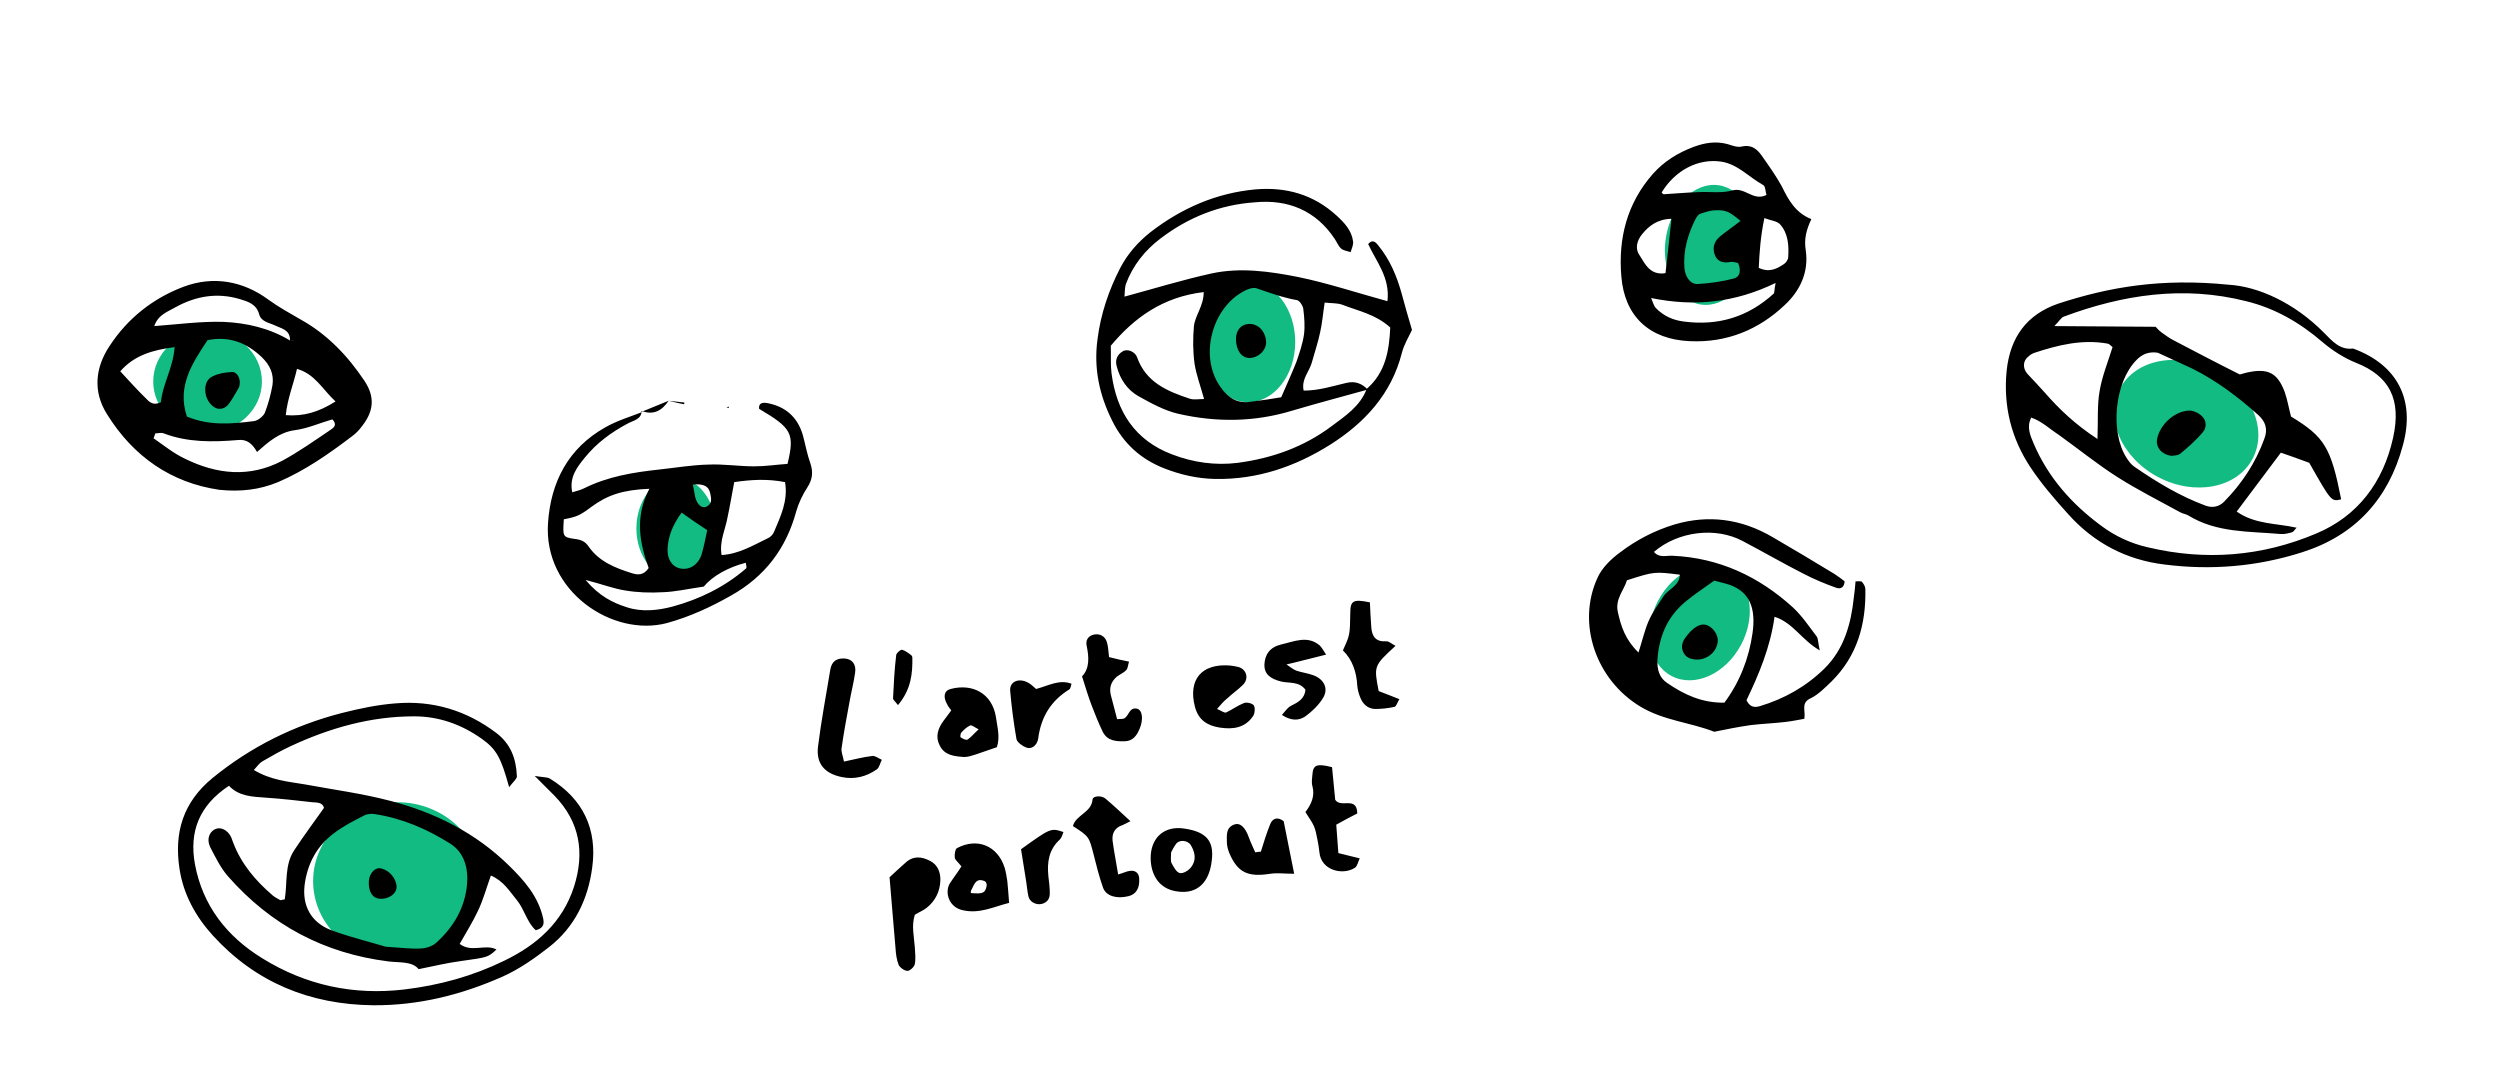 <svg viewBox="0 0 713 309" xmlns="http://www.w3.org/2000/svg"><g fill="#11bb81"><ellipse cx="113.3" cy="251.3" rx="24" ry="22.5"/><ellipse cx="59.2" cy="108.8" rx="15.5" ry="14.5"/><ellipse cx="192.8" cy="150.7" rx="11.3" ry="14.5"/><ellipse cx="356" cy="97.5" rx="13.4" ry="17.2"/><ellipse cx="484.7" cy="177.6" rx="17.2" ry="13.4" transform="rotate(-62.238 484.694 177.556)"/><ellipse cx="623.5" cy="120.9" rx="17.2" ry="21.4" transform="rotate(-62.238 623.462 120.857)"/><ellipse cx="487.6" cy="69.8" rx="17.2" ry="12.7" transform="rotate(-81.355 487.65 69.796)"/></g><path d="M635.6 81.2c8.4.5 18.7 5.1 27.2 13.7 2.3 2.3 4.5 5 8.3 4.5 12.6 4.6 17.8 14.6 14.2 27.6-4.1 15.3-13.6 25.7-28.7 30.5-12.8 4.1-26 5.2-39.3 3.5-10.8-1.3-20-6.1-27.3-14.2-3.9-4.3-7.7-8.7-10.9-13.5-5.5-8.3-7.8-17.5-6.8-27.6 1-9.5 5.7-16 14.7-19.1 14.7-4.8 29.5-7.3 48.6-5.4zm-56.3 37.9c-1.4 2.8-.2 5.2.7 7.4 4.1 9.6 10.8 17.2 19.2 23.4 4 3 8.5 5.1 13.4 6.2 16.4 3.9 32.5 2.6 47.9-3.9 12-5 19.2-14.7 22-27.3 2.5-11.2-1.2-17.7-10.5-21.4-3.5-1.4-6.9-3.6-9.7-6-6.4-5.5-13.5-9.6-21.7-11.6-17.8-4.5-35.1-1.9-52 4.4-.8.3-1.3 1.3-2.7 2.7 10.2.1 19.2.1 28.9.2.2.2.9 1.1 1.8 1.7 1.1.8 2.2 1.6 3.4 2.2 6.1 3.2 12.2 6.4 18.8 9.7.3-.1 1-.3 1.8-.5 6.1-1.4 8.9-.1 11 5.5.8 2.3 1.2 4.8 1.8 7 9.6 5.8 11.4 8.9 14.3 23.6-2.8.7-2.8.7-9.1-10.4-2.7-1-5.4-2-8.1-2.9-4.3 5.7-8.4 11.2-12.6 16.8 5.3 3.7 11.3 3.3 17.1 4.6-.7.7-.9 1.2-1.3 1.3-1.1.3-2.2.6-3.3.5-9-.8-18.2-.3-26.3-5.3-.7-.4-1.6-.5-2.3-.9-6-3.3-12.2-6.4-18-10.1s-11.2-8.1-16.8-12.1c-2.5-1.6-4.7-3.8-7.7-4.8zm36.1-18.5c-2.5-.4-4.5.4-6.1 2.1-6.2 6.3-7.6 20.4-2.8 27.9.6.9 1.3 1.9 2.2 2.5 6.4 4.4 13 8.4 20.3 11.1 1.9.7 3.8.4 5.3-1.1 5.1-5.2 9-11.1 11.5-18 1-2.6.4-4.8-1.7-6.7-5.8-5.2-11.9-9.8-18.9-13.3-3.3-1.5-6.6-3-9.8-4.5zm-17.2 24.6c.2-5.5-.1-9.7.6-13.6.7-4.3 2.4-8.4 3.7-12.6-.5-.4-.9-.9-1.4-1-7.3-1.3-14.2.4-21.1 2.7-.5.2-1 .5-1.4.9-1.7 1.2-1.8 3.4-.4 5 1.7 1.8 3.4 3.6 5 5.4 4.1 4.7 8.6 9 15 13.2zm-453 99.3c-2.3-8.4-3.6-10.8-7.8-13.8-5.8-4.1-12.2-6.4-19.3-6.4-12.4 0-24 3.3-35.2 8.5-2.8 1.3-5.4 2.8-8 4.3-.9.5-1.5 1.4-2.5 2.5 4.8 2.9 9.7 3.3 14.5 4.1 8.1 1.5 16.4 2.6 24.4 4.7 12.7 3.3 24.3 9.1 33.8 18.4 4.4 4.3 8.4 8.8 9.8 15.1.3 1.4.3 2.8-2.1 3.4-2.5-2.2-3.2-5.9-5.4-8.6-2.1-2.5-3.7-5.4-7.4-7-1.3 3.6-2.2 7-3.7 10.1-1.5 3.2-3.4 6.2-5.2 9.4 3.4 2.6 7.3-.1 10.5 1.6-2.5 2.3-2.5 2.2-10.2 3.3-3.8.5-7.5 1.4-12 2.3-1.9-2.3-5.4-1.8-8.6-2.2-18.4-2.3-33.6-10.4-45.8-24.3-2.1-2.4-3.6-5.5-5.1-8.4-1-2.2-.2-4.2 1.4-5s3.6.2 4.6 2.2c.2.5.4 1 .6 1.6 2.3 6.1 6.4 10.9 11.3 15.1.6.5 1.4.9 2.1 1.3.2.1.5-.1 1.3-.2.8-4.6-.1-9.8 2.7-14 2.7-4.1 5.6-8 8.5-12.1-.4-1.6-2-1.5-3.3-1.6-4.4-.5-8.8-1-13.2-1.3-3.8-.3-7.7-.3-10.6-3.4-8.5 5.6-11.4 13.1-9.7 22.4 2.2 11.8 9.1 20.6 19.2 26.8 12.4 7.7 26 10.6 40.5 8.9 10-1.2 19.5-3.8 28.5-8.2 9.3-4.5 16.6-10.9 19.9-21.1 3.1-9.7 1.7-18.5-5.6-26l-5.6-5.6c2.4.4 3.6.3 4.4.8 9.4 5.8 13.5 14.4 12 25.3-1.2 9.1-5 17-12.3 22.7-4.1 3.2-8.5 6.3-13.2 8.4-11.7 5.2-24 8.3-37 8.2-18-.2-33.5-6.5-45.7-19.9-4.9-5.4-8.4-11.7-9.5-19-1.6-10.3 1-19 9.4-25.9 10.9-8.9 23.2-15 36.7-18.5 5.1-1.3 10.3-2.4 15.5-2.8 10.6-.9 20.2 2 28.7 8.4 4.1 3.1 5.7 7.3 5.9 12.2.2.8-.9 1.6-2.2 3.3zM110 270c4.7.3 7.5.7 10.2.5 1.5-.1 3.3-.7 4.4-1.8 4.8-4.4 8-9.8 8.6-16.5.4-4.6-.8-9.1-4.8-11.6-6.5-4.1-13.6-7.2-21.4-8.4-1-.2-2.3-.1-3.2.4-2.9 1.5-5.9 3-8.5 5-4.9 3.6-7.6 8.7-8.4 14.6-.8 6.1 1.8 10.9 7.6 13.1 5.7 2.1 11.6 3.5 15.5 4.7zM395.7 85.9c.8-6.7-3.2-11.3-5.5-16.3 1.2-1.4 2.1-.6 2.8.3 3.4 4.1 5.4 8.9 6.8 14 .9 3.4 1.9 6.8 2.9 10.2-1 2.1-2.3 4.2-2.9 6.6-3 11.7-10.6 19.9-20.4 26.1-10 6.3-20.8 10-32.8 9.8-5.1-.1-9.9-1.2-14.5-3-6.7-2.6-11.7-7.1-14.9-13.6-3.7-7.4-5.3-15-4.2-23.2.9-7.2 3.2-14 6.5-20.4 2.1-4 5-7.3 8.5-10.1 8.9-6.9 18.9-11.3 30.2-12.3 8.7-.7 16.4 1.5 22.9 7.4 2.3 2.1 4.4 4.3 4.8 7.5.1 1-.4 2-.7 3-.9-.3-2-.4-2.7-1-.8-.7-1.2-1.8-1.8-2.7-5.4-8.2-13.4-11.4-22.8-10.5-10.1.7-19 4.3-26.9 10.3-4.5 3.4-7.9 7.7-9.9 13-.3 1-.3 2.1-.4 3.6 8.5-2.3 16.6-4.8 24.8-6.6s16.6-.6 24.7 1c8.3 1.7 16.4 4.4 25.5 6.9zm-5.6 25.2c-7.2 2-14.4 3.9-21.5 6-10.8 3.3-21.7 3.4-32.6.9-3.9-.9-7.7-3-11.3-5-3.2-1.8-5.3-4.9-6.2-8.5-.5-1.7 0-3.3 1.7-4.3 1.2-.8 3.5 0 4.1 1.7 2.5 7.1 8.6 9.7 15 11.8 1.2.4 2.5.1 4.1.1-1-3.7-2.2-6.8-2.7-10-.5-3.5-.5-7.2-.2-10.7.3-3.1 2.8-5.8 2.8-9.8-11.7 1.4-19.8 7.3-26.5 15.3.1 2.9-.1 5.4.2 7.8 1.4 11 6.7 19.2 17.3 23.2 6 2.3 12.3 3.2 18.7 2.4 9.8-1.3 18.8-4.5 26.7-10.4 4-3 8.2-5.7 10.1-10.7 5.4-4.7 6.4-11 6.7-17.5-4.2-3.8-9.1-4.7-13.7-6.5-1.4-.5-3.1-.4-5-.6-.5 3.2-.7 5.9-1.3 8.5-.6 2.9-1.6 5.8-2.4 8.7-.7 2.5-3 4.6-2.3 7.9 4.4 0 8.3-1.3 12.2-2.2 2.6-.6 4.4.2 6.1 1.9zm-24.7 2.2c1.5-3.5 3-6.7 4.3-10 .9-2.6 1.8-5.2 2.2-7.9.3-2.4.1-4.9-.2-7.3-.1-.9-1.1-2.4-1.8-2.5-4-.7-7.8-2.1-11.6-3.4-.7-.2-1.6 0-2.4.3-10.1 4.3-14.2 19-7.8 27.9 2.2 3.2 5 4.9 9.1 4.1 2.6-.3 5.3-.7 8.2-1.2zM62.6 139.7c-13.8-2-24.6-9.5-32.1-21.6-4.1-6.5-3.3-13.4.8-19.5 5.1-7.8 12.3-13.5 21-16.8 8.5-3.2 17-1.7 24.3 3.7 2.9 2.1 6 3.8 9.1 5.6 7.6 4.2 13.5 10.4 18.3 17.6 3 4.6 2.6 8.6-.8 12.9-.8 1.1-1.8 2.1-2.9 2.9-6.6 5-13.3 9.7-21 13-5.3 2.2-10.7 2.8-16.7 2.2zm20.1-42.6c.4 0 .9-.1 1.3-.1-.4 0-.9 0-1.3.1.1-3.1-2.5-3.4-4.3-4.3-1.7-.8-3.9-1-4.5-3.2-.8-2.9-3.2-3.6-5.5-4.3-6.4-1.9-12.5-.9-18.3 2.3-2.2 1.3-5 2.1-6.1 5.4 6.8-.5 13.3-1.4 19.8-1.2 6.6.3 13.1 1.8 18.9 5.3zM59.2 97c-4.3 6.5-8.8 13.1-5.9 21.8 6.5 2.7 12.8 2.1 19.1 1.3 1.1-.1 2.6-1.3 3.1-2.3 1-2.5 1.7-5.2 2.2-7.9.5-3.2-.7-5.8-3.1-8.1-4.4-4.1-9.2-6-15.4-4.8zm-14.9 26.6c-.2.5-.3.9-.5 1.4 2.9 2 5.7 4.3 8.9 5.8 9.1 4.5 18.5 5.5 27.8.6 4.8-2.6 9.3-5.8 13.9-8.9.7-.5 1.9-1.3.4-2.9-3.5 1-7 2.6-10.8 3.1-4.3.6-7.3 3.2-10.7 6.2-1.4-2.5-3-3.7-5.5-3.4-7.1.6-14.3.7-21.1-1.9-.8-.3-1.6 0-2.4 0zM49.8 99c-6.2.8-11.5 2.3-15.5 6.9 2.7 2.9 5 5.5 7.5 7.9.9 1 2.1 1.9 4.1.9.4-5 3.5-9.8 3.9-15.7zm31.7 19.4c5.2.4 9.4-.9 14.2-3.9-3.8-3.5-5.8-7.8-11-9.3-1 4.4-2.7 8.4-3.2 13.2zM514.6 205c-1.7.3-3.6.7-5.4.9-3.3.4-6.6.5-9.9.9-3.5.5-7 1.2-10.4 1.9-6.9-2.7-14.5-3.2-21.1-7.2-12.6-7.6-18.2-23.6-12.2-36.7 1.3-2.9 3.9-5.4 6.5-7.3 4.6-3.5 9.8-6.2 15.4-7.9 9.8-2.9 19.1-1.6 27.9 3.5 6 3.5 11.9 7 17.8 10.6 1.1.7 2.1 1.5 2.9 2.1-.2 2.3-1.7 2.1-2.5 1.8-3.1-1.1-6.2-2.4-9.1-3.9-5.9-3-11.6-6.3-17.5-9.4-7.7-4.1-18.4-2.8-25.3 3.1 1.5 1.8 3.5 1 5.3 1.1 13.3.6 24.6 5.9 34.3 14.7 2.6 2.4 4.6 5.4 6.8 8.3.5.7.4 1.9.9 4-5.2-3-7.6-7.9-12.9-9.6-1.2 8.7-4.5 16.5-8 23.8 1 2.1 2.4 2.1 3.8 1.7 7-2.1 13.2-5.6 18.4-10.7 5.6-5.5 7.6-12.7 8.4-20.2.2-1.6.4-3.1.5-4.7.8 0 1.5-.1 1.8.1.5.6 1 1.4 1 2.1.2 10-2.3 19.1-9.7 26.4-1.8 1.7-3.6 3.6-5.8 4.7-3 1.3-1.5 3.5-1.9 5.9zm-22.8-4.6c4.4-5.9 7-12.7 8-19.7 1-6.8-.4-12.4-7.8-14.3-1-.3-2.1-.5-3.1-.8-2.9 2.1-5.7 3.9-8.2 6-5.2 4.3-7.6 10-8 16.7-.1 2.6.5 5 2.8 6.5 4.8 3.3 9.9 5.7 16.3 5.6zm-24.5-14.3c1.2-3.8 1.8-6.5 2.9-9s2.7-4.7 4.2-7c1.4-2.1 4.6-3 4.7-6.2-7.3-.9-7.3-.9-15.1 1.6-.8 2.8-3.4 5.3-2.6 9 .9 4.1 2.1 7.9 5.9 11.6zM183 117.2c-.1 2.5-2.4 2.7-4 3.6-4.7 2.5-8.9 5.6-12.2 9.7-2.2 2.7-4.5 5.6-3.6 9.9 1.3-.4 2.3-.6 3.3-1.1 6.8-3.4 14.1-4.6 21.6-5.4 4.6-.5 9.3-1.3 13.9-1.4 4.4-.2 8.7.5 13.1.5 3.3 0 6.5-.5 9.5-.7 2.1-8.7 1.2-10.2-8.1-15.7-.2-1.6.9-1.8 2-1.7 5.4.9 9 4 10.5 9.3.7 2.6 1.2 5.4 2.1 7.9.9 2.6.6 4.7-.9 7-1.3 2-2.4 4.3-3.1 6.7-2.9 10.7-9 18.7-18.7 24.1-5.8 3.3-11.7 6-18.2 7.8-15.5 4.1-35.3-9.1-33.9-28.6.8-11.7 5.8-21.3 16.3-27.2 3.3-1.9 7-3 10.6-4.4zm2.2 22.2c-7.6.3-12 1.8-16.6 5.2-3.2 2.4-4.1 2.8-7.8 3.5-.3 4.9-.4 5.1 3.1 5.6 1.8.2 3 .7 4 2.2 3 4.3 7.6 6.1 12.4 7.6 1.6.5 3.3.6 4.7-1.5-2.5-7-4.1-14.4.2-22.6zm20.6 18.9c5-.3 9-2.8 13.2-4.8.7-.3 1.4-1 1.7-1.7 1.9-4.5 4.1-8.9 3.2-14.3-5.1-1-9.7-.7-14.5 0-.7 3.6-1.2 6.8-1.9 10-.6 3.5-2.4 6.8-1.7 10.8zm-38.8 7.1c3.9 4.6 7.7 6.5 11.8 7.8 4.3 1.4 8.8.9 13-.2 7.7-2.1 14.9-5.6 21-10.9.2-.2 0-.9-.1-1.6-5.1 1.3-9.5 3.8-12 6.8-4.8.7-8.2 1.5-11.7 1.6-3.5.2-7.2.1-10.7-.5-3.3-.5-6.6-1.8-11.3-3zm27.4-19.2c-2.5 3.4-3.8 6.6-4 10.2-.2 2.9 1.2 5.2 3.5 5.7 2.6.6 5.2-.9 6.2-4 .7-2.3 1.1-4.7 1.6-6.9-2.6-1.7-4.7-3.1-7.3-5zm3.2-8c.3 1.6.5 2.6.7 3.7.6 2.1 1.9 3.2 3.2 2.6 1.6-.8 1.4-2.2 1.1-3.6-.4-2.3-2-3-5-2.7zm319-75.7c-1.5 3.1-2.1 5.8-1.6 8.9.9 6.2-1.6 11.5-6 15.6-7.5 7.1-16.6 10.8-27.1 10.3-11.5-.5-18.6-7.1-19.5-18.5-.9-10.8 1.6-20.8 9-29.2 3.2-3.6 7.1-6 11.6-7.7 3.2-1.2 6.4-1.7 9.7-.8 1.3.4 2.8 1 4 .7 3.1-.7 4.7 1 6.1 3.1 1.9 2.7 3.8 5.4 5.4 8.3 1.9 3.9 3.9 7.5 8.4 9.3zm-20.2.5c-3.4-2.8-4.2-3.2-7.7-3-1.3.1-2.6.6-3.9 1-.4.2-.8.7-1.1 1.2-2.3 4.5-3.7 9.2-3.3 14.2.2 2.6 1.7 4.7 3.8 4.6 3.5-.2 7-.7 10.4-1.6 1.7-.5 2-2.4 1.1-4.4-.6-.1-1.4-.4-2.1-.3-2.1.4-3.9 0-4.6-2.2-.7-2 0-3.8 1.6-5.1 1.7-1.4 3.5-2.6 5.8-4.4zm7.4-7.4c-.3-.9-.3-2.5-.9-2.8-4-2.2-7.3-6-12-6.7-6.6-1-13.2 2.5-17 8.8.2.2.4.5.6.5 3.3-.2 6.6-.5 9.8-.6 3.3-.2 6.7.4 9.8-.5 3.6-1 5.9 3.2 9.7 1.3zm2.6 25.1c-11.8 5.7-23.2 6.8-35.5 4.3.6 1.4.8 2.3 1.3 2.8 2.2 2.3 4.9 3.5 8 3.9 9.8 1.3 18.4-1.3 25.7-8 .2-.3.1-1 .5-3zm-29.7-18.3c-4 .1-6.4 2-8.3 4.3-1.5 1.8-2.2 4.1-.8 6.1 1.6 2.5 3 5.8 7.4 5.1.6-5.1 1.1-9.9 1.7-15.5zm24.9 14c3 1.4 5.1.3 7.2-1.1.6-.4 1.2-1.3 1.2-2 .2-3.3 0-6.7-2.3-9.3-.9-1-2.7-1.1-4.5-1.8-1.1 5.2-1.4 9.8-1.6 14.2zM253.7 250.2c1.4-1.3 3-2.8 4.6-4.2 2.2-2 4.6-1.7 6.9-.5 2.2 1.1 3 3.1 3 5.5-.1 3.2-1.4 5.9-3.9 7.9-1 .8-2.3 1.3-3.4 2-1 3.2-.2 6.2 0 9.2.1 1.6.3 3.3 0 4.9-.2.8-1.4 1.9-2.1 1.9-.8 0-2.1-.9-2.5-1.7-.6-1.5-.8-3.2-.9-4.8-.6-6.7-1.1-13.3-1.7-20.2zm-13-33c2.9-.6 5.5-1.3 8.1-1.6.8-.1 1.8.7 2.7 1.1-.5.9-.7 2.2-1.4 2.7-3 2.1-6.4 3-10.1 2.2-4.8-1-7.3-3.8-6.7-8.7.9-7.3 2.3-14.6 3.5-21.9.4-2.4 1.8-3.3 4-3.2 2.1.1 3.4 1.5 3.1 3.9-.4 3-1.2 5.9-1.7 8.9-.8 4.3-1.6 8.6-2.2 12.9-.1 1 .4 2.1.7 3.7zm33.5 29.9c-.9-1.2-1.8-1.8-1.9-2.5-.1-.9.1-2.4.6-2.7 5.8-3.1 11.6-.7 13.6 5.5.4 1.3.6 2.7.8 4 .2 1.9.3 3.8.5 6.1-4.4 1.1-8.4 3.2-13.2 2.1-3.9-.8-5.2-4.9-3.8-7.5 1-1.6 2.2-3.1 3.4-5zm2.7 7.6c3.5.3 4.1 0 4.5-2.1.1-.4-.2-1.2-.6-1.3-2.5-1.1-3 1.1-3.8 2.6-.2.3-.1.6-.1.8zm31.7-61.8c2.2-2.3 2-5.5 1.3-8.8-.3-1.5.4-2.7 2-3.1 1.7-.4 3.3.4 3.8 2.2.4 1.3.4 2.7.6 4.2 1.9.5 3.7.9 5.7 1.3-.3.9-.3 1.9-.8 2.4-.7.8-1.8 1.2-2.7 1.9-1.6 1.4-2.2 3.1-1.7 5.2.6 2.3 1.2 4.7 1.8 6.9 1-.1 1.6 0 2-.2 1.4-.7 1.4-3.2 3.6-2.8 1.6.3 2 3 .8 5.8-.8 1.9-1.9 3.4-4.1 3.5-2.6.1-5.1-.1-6.4-2.7-1.2-2.5-2.2-5-3.2-7.6-.9-2.4-1.7-5-2.7-8.2zm-24.3 20.2c-2.1.7-4.1 1.4-6.1 2.1-1 .3-2.1.7-3.2.7-2.7-.2-5.6-.4-7-3.3-1.3-2.5-.5-4.8 1-6.9.8-1.1 1.6-2.1 2.3-3.1-.5-.7-.9-1.1-1.1-1.6-1.3-2.2-1-4 .9-4.5 6.4-1.7 11.8 1.4 12.9 7.8.4 2.9 1.3 5.9.3 8.8zm-5.2-5.1c-1.2-.6-2-1.3-2.4-1.1-.9.4-1.8 1.2-2.5 2-.3.3-.4 1.3-.2 1.4.6.4 1.6.9 2 .6 1-.7 1.8-1.7 3.1-2.9zm39.8 41.4c1.7-.5 2.4-.9 3.2-1 1.6-.3 2.7.5 2.8 2.1.2 2.8-.9 4.6-3.1 5.1-3.3.8-6.3 0-7.2-2.4-1.1-3.1-1.9-6.3-2.7-9.5-1.3-5-1.2-5.1-5.9-8.1.8-3.2 5.3-3.8 5.6-7.6.1-1 2.4-1.2 3.6-.3 2.4 2 4.7 4.2 7.2 6.5-.8.4-1.5.8-2.2 1.1-2.2.7-3.1 2.3-2.9 4.4.4 3.1 1 6 1.6 9.7zm53.4-17.8c1.6-2.1 2.8-4.5 2-7.4-.3-1-.1-2.2 0-3.3.2-2.8 1.3-3.2 5.6-2.1.3 3.1.6 6.4.9 9.3 1.6 2.5 6.2-1.2 6.3 3.9-1.8.9-3.7 1.9-6 3.2.2 2.6.4 5.2.6 8.1 2.1.5 3.9 1 6.1 1.5-.5 1-.7 2.3-1.4 2.7-3.4 2.2-9.6.8-10.1-4.4-.1-1.1-.3-2.2-.5-3.3-.8-4.1-.8-4.1-3.5-8.2zm25.7-47.4c-6.2 5.7-6.2 5.7-4.8 12.9 1.8.7 3.7 1.4 5.9 2.3-.6 1-.9 2.1-1.4 2.2-1.8.4-3.7.6-5.6.6-2.1-.1-3.5-1.5-4.2-3.4-.4-1-.7-2.1-.8-3.2-.2-3.9-1.4-7.5-4.1-10.1 2-4.4 2-4.4 2.1-10.6 0-3.6.8-4.1 5.6-3.1.1 2.3.2 4.7.4 7.2s1.3 4.1 4.2 3.9c.8-.1 1.7.8 2.7 1.3zm-50.9 18c1.2.5 2.1 1.2 2.6 1 1.7-.8 3.3-2 5.1-2.7.8-.3 2.4.1 2.8.7.4.7.3 2.2-.2 3-2.3 3.4-5.7 3.9-9.6 3.3-3.6-.6-6-2.2-7-5.9-2-7.7 1.8-12.4 9.9-11.8.8.1 1.6.2 2.4.4 2.4.6 3.2 3.3 1.4 5.1-1.4 1.4-3 2.5-4.4 3.8-1 .8-1.9 1.8-3 3.1zm31.1-15.5c-.5.1-10.6 2.7-11.3 2.8 1.2.8 2 1.5 2.9 1.8 1.5.5 3.2.7 4.8 1.3 3 1.1 4.4 3.8 2.7 6.5-1.2 2-3.1 3.8-5 5.2-1.9 1.3-4.1 1.3-6.7-.4.9-1 1.6-2.1 2.6-2.6 2-1 3.9-2 4.1-4.6-1.8-2.4-4.5-1.8-6.8-2.3-3.4-.8-4.9-2.3-4.9-4.7.1-3 1.5-5.1 4.8-5.9 3.6-.8 7.5-2.7 11 .3.7.7 1.1 1.6 1.8 2.6zm-42 67.6c-6.4-.6-8.3-6-8-10.5.4-5.3 4.2-8.3 9.5-7.5 6.3.9 8.6 3.5 7.9 9.1-.7 6.3-4.1 9.5-9.4 8.9zm-2.2-11.2c0 1.3-.2 2.3.1 3 .6 1.1 1.4 2.7 2.4 2.9s2.6-.8 3.3-1.8c1.4-1.9 1.1-4.1-.2-6.2-.9-1.4-3.3-1.6-4.2-.3-.6.8-1.1 1.8-1.4 2.4zm25.6-.2c.8-2.6 1.6-5.2 2.6-7.7.7-1.9 2.2-2.3 3.9-1 1 5 2 9.9 3 15-2.7 0-4.8-.3-6.8 0-6.4 1-9.3-.3-11.7-5.9-.4-1-.7-2.1-.7-3.2 0-1.9-.3-4 2-4.9 1.7-.7 3.2.6 4.3 3.7.5 1.4 1.2 2.8 1.8 4.2.5-.1 1-.2 1.6-.2zm-64.1-46.4c3.7-1 6.6-2.8 10.1-1.5-.2.7-.3 1.4-.6 1.6-5.2 3.2-8.1 7.8-8.9 14-.3 2-1.9 3.2-3.4 2.6-1.1-.4-2.6-1.5-2.8-2.4-.8-4.6-1.4-9.2-1.8-13.8-.2-2.7 2.6-3.8 5.3-2.2.7.4 1.3 1 2.1 1.7zm7.8 40.8c-.3.7-.5 1.6-1 2.1-3.2 2.9-3.7 6.5-3.3 10.5.2 1.6.4 3.2.4 4.9 0 1.5-.7 2.6-2.3 3s-3.5-.6-3.8-2.2c-.3-1.3-.4-2.7-.6-4-.5-3.2-1-6.4-1.5-9.4 8.5-6.1 8.5-6.1 12.1-4.9zm-47.2-36.2c-.9-1.2-1.5-1.6-1.4-2 .2-4.1.4-8.2.9-12.3.1-.6 1.2-1.5 1.6-1.5.9.2 1.8.9 2.6 1.5.2.1.4.5.4.7.1 4.7-.4 9.2-4.1 13.6z"/><path d="M183.1 117.4c2.5-1 5.1-2.1 7.6-3.1-1.9 2.8-4.3 4.2-7.7 2.9l.1.2zm7.6-3.1c1.5.2 3 .3 4.5.5 0 .2-.1.3-.1.5-1.4-.3-2.9-.6-4.4-1zm16.5 1.8l.7-.1-.1.4zM619.3 130c-3-.4-4.5-2.6-4.1-4.8.8-4.1 5-8 9.2-8.1 1.2 0 2.7.7 3.6 1.6 1.3 1.2 1.4 3.2.3 4.5-1.9 2.3-4.2 4.3-6.5 6.2-.7.6-2 .5-2.5.6zM108.2 256.3c-2.1-.2-3.2-2.2-3-5.1.2-2.3 1.9-4 3.6-3.5 2.4.6 4.3 3 4.3 5.3 0 2-2.5 3.6-4.9 3.3zm248.2-154.2c-2.3 0-3.8-2.1-3.9-5.2-.1-2.6 1.4-4.4 3.6-4.5 2.7-.2 4.9 2.1 5 5.2 0 2.3-2.1 4.4-4.7 4.5zm-288.2 8.3c-.4.7-1.2 2.1-2 3.4-.9 1.4-1.7 2.8-3.6 2.8-1.8 0-3.7-2.2-4-4.5-.3-2.1.3-4 2.1-4.8 1.6-.8 3.6-1.1 5.4-1.2 1.5-.1 2.8 1.9 2.1 4.3zm421.7 72.7c-.5 3.7-4.5 6-8.1 4.6-.5-.2-1-.6-1.3-1-1.1-1.5-1-3.1 0-4.6 2.3-3.3 4.6-4.6 6.6-3.7 1.8.9 3 2.9 2.8 4.7z"/></svg>